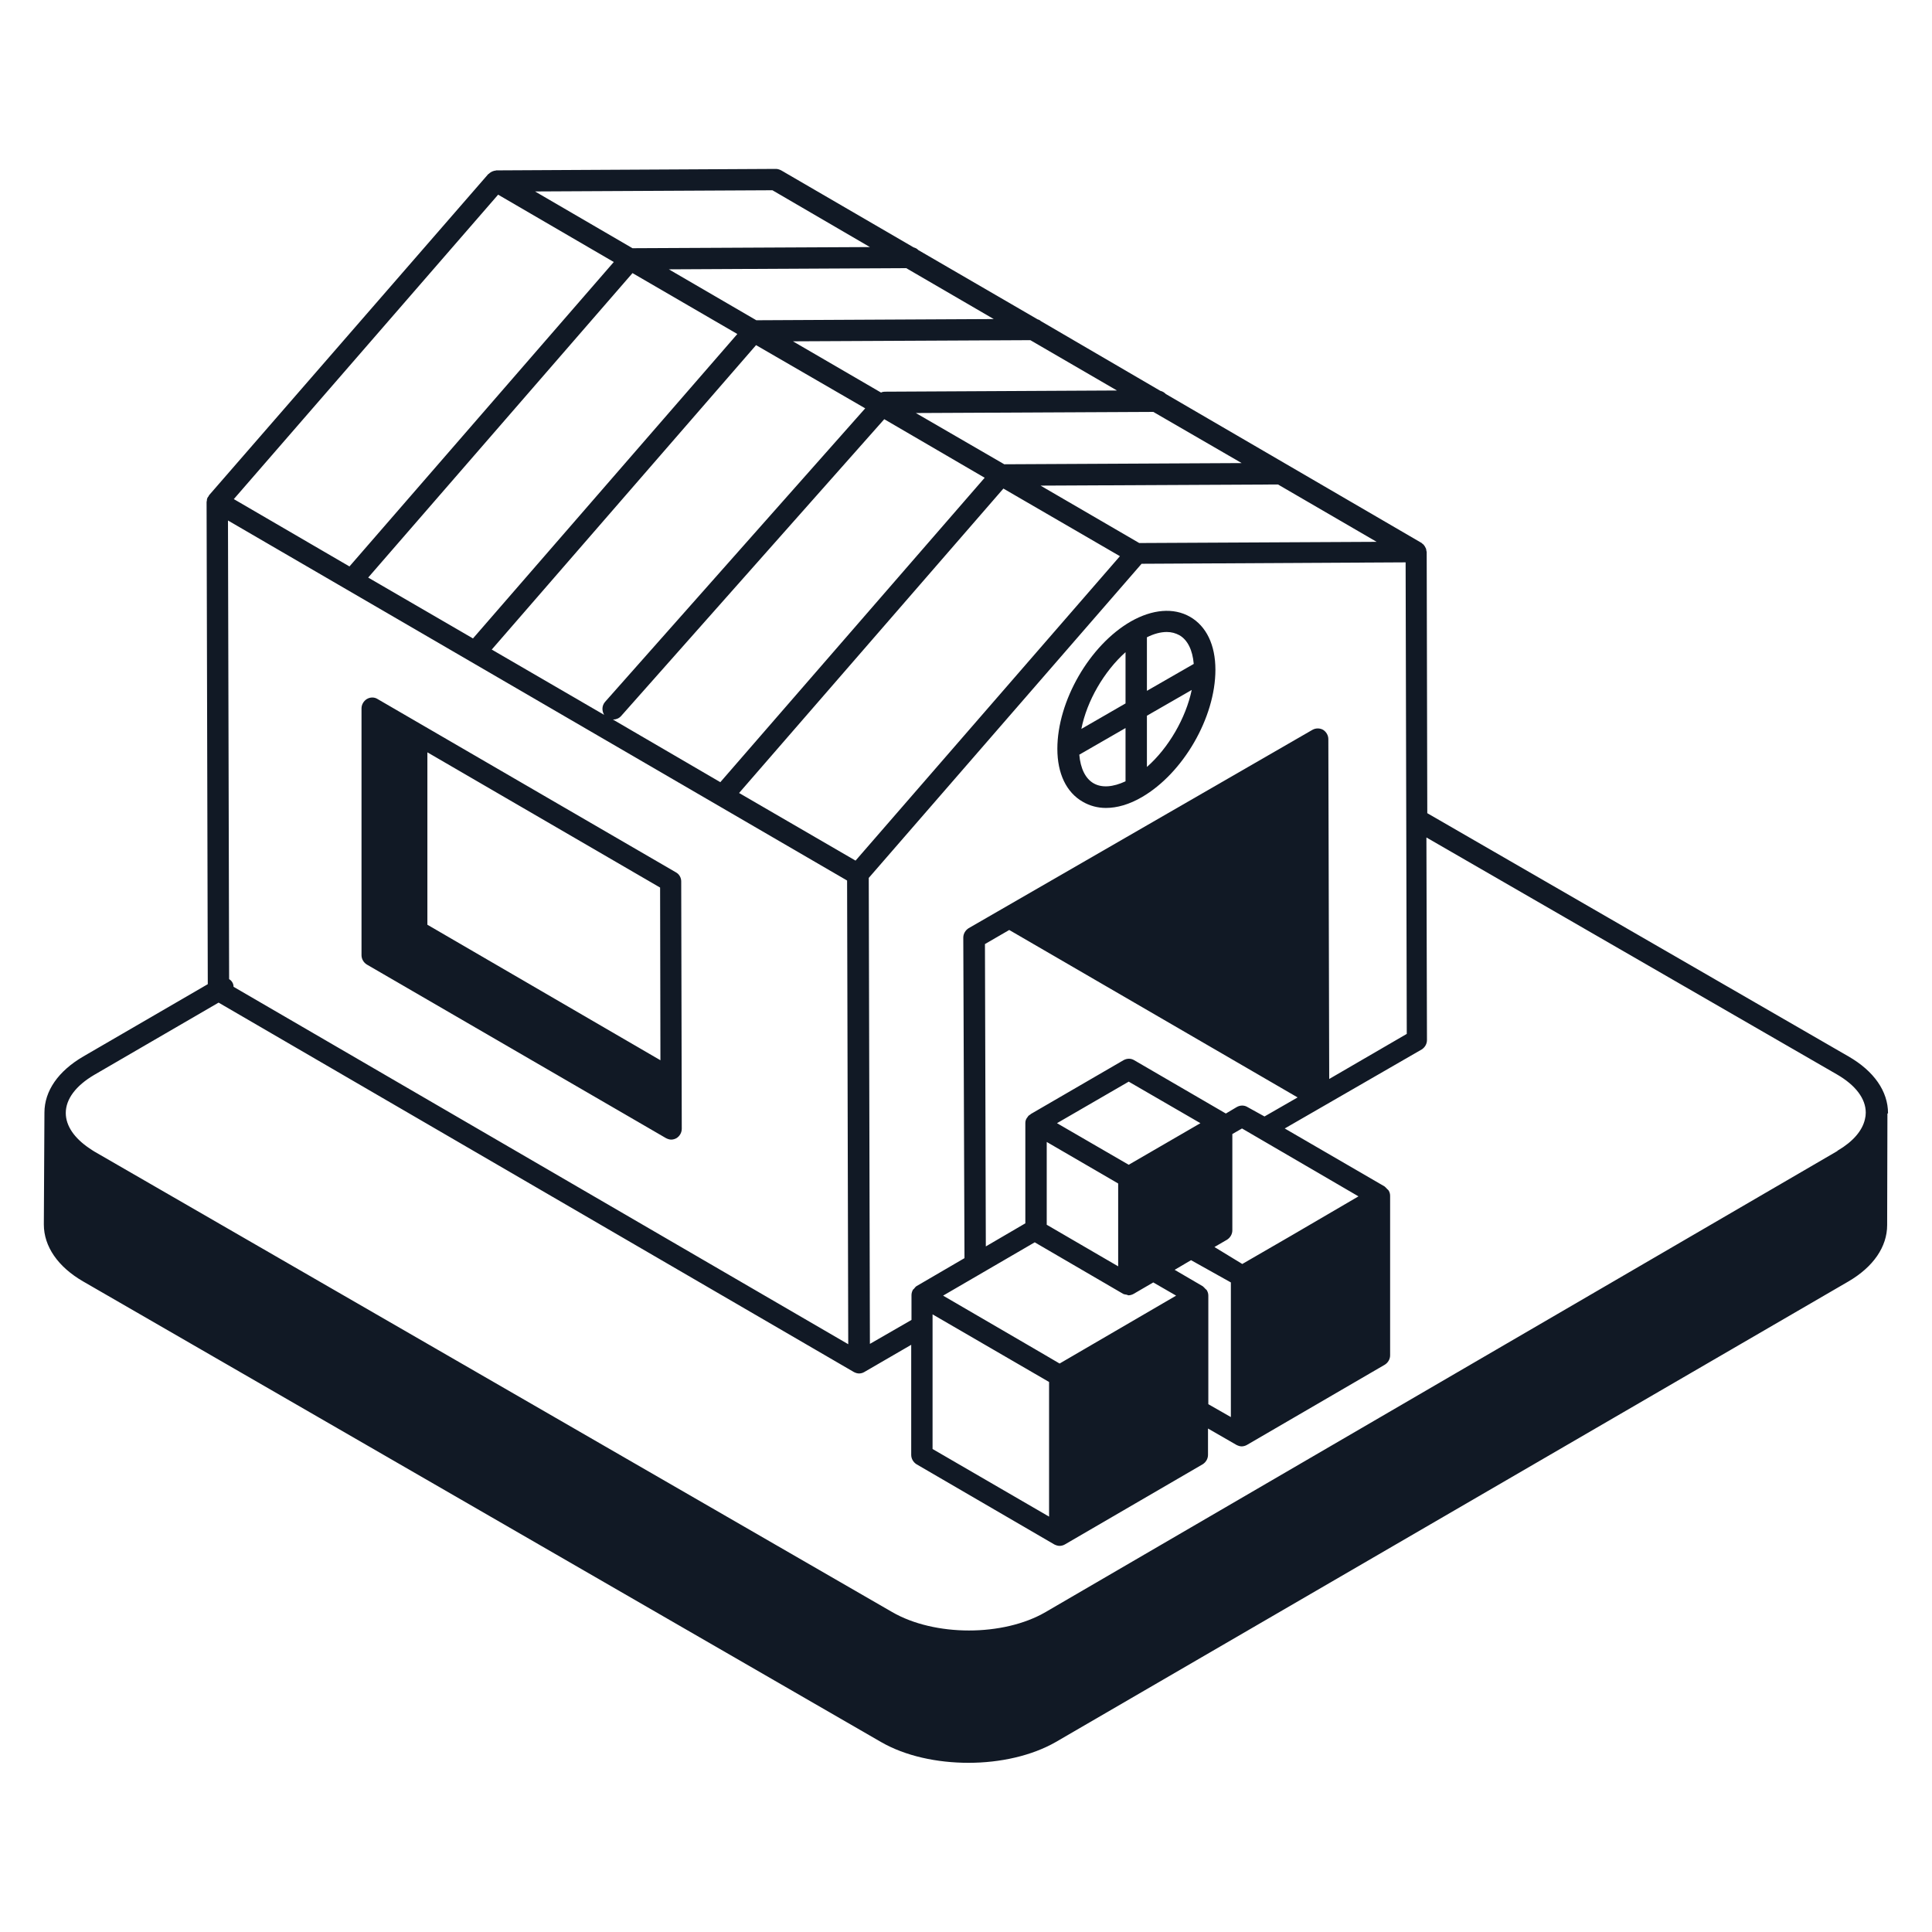 <svg width="32" height="32" viewBox="0 0 42 36" fill="none" xmlns="http://www.w3.org/2000/svg">
<path d="M41.044 21.201C41.044 20.724 40.739 20.285 40.185 19.966L31.028 14.678L31.015 9.002C31.015 8.989 31.009 8.983 31.009 8.976C31.009 8.964 31.002 8.945 31.002 8.932C30.996 8.919 30.989 8.906 30.983 8.894C30.977 8.881 30.97 8.868 30.958 8.856C30.951 8.849 30.951 8.843 30.951 8.843C30.945 8.836 30.932 8.83 30.926 8.824C30.919 8.817 30.913 8.811 30.907 8.805L25.345 5.566C25.313 5.534 25.275 5.508 25.224 5.496L22.628 3.981C22.609 3.962 22.583 3.949 22.558 3.943L19.961 2.435C19.936 2.403 19.898 2.39 19.86 2.377L16.983 0.704C16.945 0.685 16.907 0.672 16.869 0.672L10.791 0.704C10.785 0.704 10.779 0.704 10.772 0.71C10.759 0.71 10.747 0.71 10.734 0.716C10.721 0.723 10.709 0.723 10.696 0.729C10.683 0.736 10.677 0.742 10.664 0.748C10.651 0.755 10.639 0.767 10.632 0.774C10.626 0.78 10.62 0.78 10.613 0.786L4.549 7.761C4.542 7.767 4.542 7.774 4.536 7.786C4.523 7.799 4.51 7.818 4.504 7.837C4.498 7.85 4.498 7.863 4.498 7.876C4.498 7.888 4.491 7.901 4.491 7.914L4.517 18.395L1.812 19.966C1.265 20.285 0.966 20.717 0.966 21.188L0.953 23.619C0.953 24.096 1.259 24.542 1.812 24.86L19.153 34.87C19.681 35.175 20.369 35.322 21.056 35.322C21.743 35.322 22.43 35.169 22.952 34.87L40.179 24.86C40.726 24.542 41.025 24.103 41.025 23.632L41.031 21.207C41.044 21.207 41.044 21.201 41.044 21.201ZM26.77 27.813L26.268 27.526V25.166C26.268 25.121 26.255 25.083 26.236 25.051C26.23 25.038 26.217 25.032 26.204 25.019C26.185 25 26.172 24.981 26.147 24.962L25.536 24.605L25.892 24.395L26.758 24.879V27.813H26.77ZM20.502 25.166L22.494 24.007L24.416 25.127C24.441 25.14 24.467 25.14 24.492 25.146C24.505 25.146 24.518 25.159 24.53 25.159C24.569 25.159 24.613 25.146 24.645 25.127L25.071 24.879L25.568 25.166L23.035 26.642L22.469 26.311L20.502 25.166ZM26.325 23.619L25.899 23.867C25.835 23.874 25.771 23.905 25.733 23.963L24.772 24.523M24.537 22.321L22.978 21.417L24.537 20.514L26.096 21.417L24.537 22.321ZM24.308 22.728V24.529L22.755 23.625V21.825L24.308 22.728ZM20.273 25.573L22.806 27.043V29.97L20.273 28.5V25.573ZM29.768 26.343L27.235 27.813L29.768 26.343ZM28.062 23.867L27.006 24.478L26.401 24.109L26.675 23.95C26.745 23.905 26.79 23.829 26.79 23.746V21.653L27 21.532L29.532 23.008L28.062 23.867ZM27.12 21.067C27.05 21.023 26.961 21.023 26.885 21.067L26.649 21.207L24.658 20.049C24.588 20.005 24.499 20.005 24.422 20.049L22.405 21.22C22.399 21.226 22.399 21.233 22.392 21.233C22.367 21.245 22.348 21.265 22.335 21.29C22.329 21.296 22.322 21.303 22.316 21.316C22.297 21.347 22.29 21.379 22.29 21.417V23.594L21.431 24.096L21.412 17.523L21.94 17.217L28.209 20.857L27.489 21.271L27.12 21.067ZM28.431 20.456L22.399 16.95L28.431 20.456ZM28.896 20.456L28.877 13.068C28.877 12.986 28.832 12.909 28.762 12.865C28.692 12.826 28.603 12.826 28.533 12.865L21.056 17.179C20.986 17.224 20.941 17.3 20.941 17.383L20.967 24.338C20.967 24.345 20.967 24.351 20.967 24.351L19.93 24.956C19.904 24.968 19.891 24.994 19.872 25.013C19.866 25.026 19.853 25.026 19.847 25.038C19.828 25.07 19.815 25.115 19.815 25.153V25.694L18.911 26.215L18.886 16.085L24.817 9.256L30.557 9.225L30.582 19.476L28.896 20.456ZM5.051 18.356C5.032 18.325 5.013 18.305 4.981 18.286L4.956 8.315L18.415 16.142L18.44 26.222L5.077 18.452C5.077 18.42 5.07 18.388 5.051 18.356ZM21.603 3.936L16.442 3.962L14.54 2.855L19.7 2.829L21.603 3.936ZM24.282 5.489L19.236 5.515C19.204 5.515 19.179 5.521 19.153 5.534L17.238 4.42L22.399 4.395L24.282 5.489ZM26.993 7.067L21.832 7.093L19.91 5.979L25.071 5.954L26.993 7.067ZM18.599 15.709L16.067 14.239L21.813 7.621L24.346 9.091L18.599 15.709ZM18.809 5.877L13.152 12.26C13.082 12.343 13.082 12.451 13.133 12.54L10.69 11.121L16.436 4.503L18.809 5.877ZM13.33 12.642C13.394 12.642 13.458 12.616 13.502 12.566L19.223 6.113L21.406 7.386L15.659 14.004L13.324 12.642C13.324 12.642 13.324 12.642 13.33 12.642ZM16.029 4.261L10.282 10.879L8.004 9.556L13.75 2.937L16.029 4.261ZM24.766 8.805L22.621 7.557L27.782 7.532L29.927 8.779L24.766 8.805ZM16.792 1.136L18.911 2.371L13.75 2.396L11.631 1.162L16.792 1.136ZM10.829 1.232L13.343 2.696L7.597 9.314L5.083 7.85L10.829 1.232ZM2.048 20.367L4.752 18.796L18.561 26.826C18.599 26.846 18.638 26.858 18.676 26.858C18.714 26.858 18.759 26.846 18.79 26.826L19.809 26.235V28.627C19.809 28.71 19.853 28.786 19.923 28.831L22.92 30.575C22.959 30.594 22.997 30.606 23.035 30.606C23.073 30.606 23.118 30.594 23.149 30.575L26.147 28.831C26.217 28.786 26.261 28.71 26.261 28.627V28.055L26.879 28.411C26.917 28.43 26.955 28.443 26.993 28.443C27.031 28.443 27.076 28.43 27.108 28.411L30.105 26.667C30.175 26.623 30.22 26.546 30.22 26.464V22.995C30.22 22.951 30.207 22.913 30.188 22.881C30.181 22.868 30.169 22.862 30.156 22.849C30.137 22.83 30.124 22.811 30.099 22.792L27.929 21.532L30.907 19.814C30.977 19.769 31.021 19.693 31.021 19.61L31.009 15.206L39.93 20.355C40.338 20.59 40.56 20.883 40.56 21.188C40.56 21.239 40.554 21.284 40.541 21.335C40.484 21.583 40.28 21.818 39.956 22.009C39.95 22.009 39.943 22.015 39.943 22.022L22.73 32.045C21.813 32.579 20.318 32.579 19.395 32.045L2.054 22.035C2.016 22.009 1.978 21.99 1.946 21.965C1.615 21.742 1.43 21.475 1.43 21.195C1.43 20.895 1.647 20.603 2.048 20.367Z" fill="#111925"/>
<path d="M14.478 21.742C14.516 21.761 14.554 21.774 14.592 21.774C14.63 21.774 14.675 21.761 14.707 21.742C14.777 21.698 14.821 21.621 14.821 21.538L14.809 16.161C14.809 16.078 14.764 16.002 14.694 15.964L8.209 12.197C8.139 12.152 8.05 12.152 7.974 12.197C7.904 12.241 7.859 12.318 7.859 12.4V17.765C7.859 17.848 7.904 17.924 7.974 17.968L14.478 21.742ZM14.357 20.049L9.291 17.103V13.355L14.35 16.295L14.357 20.049ZM25.869 10.408C25.512 10.205 25.054 10.243 24.583 10.51C23.686 11.026 22.986 12.241 22.986 13.278C22.986 13.819 23.183 14.227 23.539 14.43C23.692 14.519 23.864 14.564 24.042 14.564C24.284 14.564 24.551 14.488 24.825 14.328C25.722 13.807 26.422 12.598 26.422 11.56C26.422 11.019 26.225 10.612 25.869 10.408ZM25.639 10.809C25.818 10.911 25.926 11.134 25.951 11.433L24.933 12.018V10.854C25.086 10.777 25.232 10.739 25.366 10.739C25.468 10.739 25.557 10.765 25.639 10.809ZM24.468 11.178V12.292L23.508 12.846C23.628 12.235 24.004 11.592 24.468 11.178ZM23.775 14.029C23.597 13.928 23.488 13.705 23.463 13.406L24.468 12.827V13.985C24.195 14.112 23.953 14.131 23.775 14.029ZM24.933 13.673V12.559L25.907 11.999C25.779 12.61 25.404 13.259 24.933 13.673Z" fill="#111925"/>
</svg>
